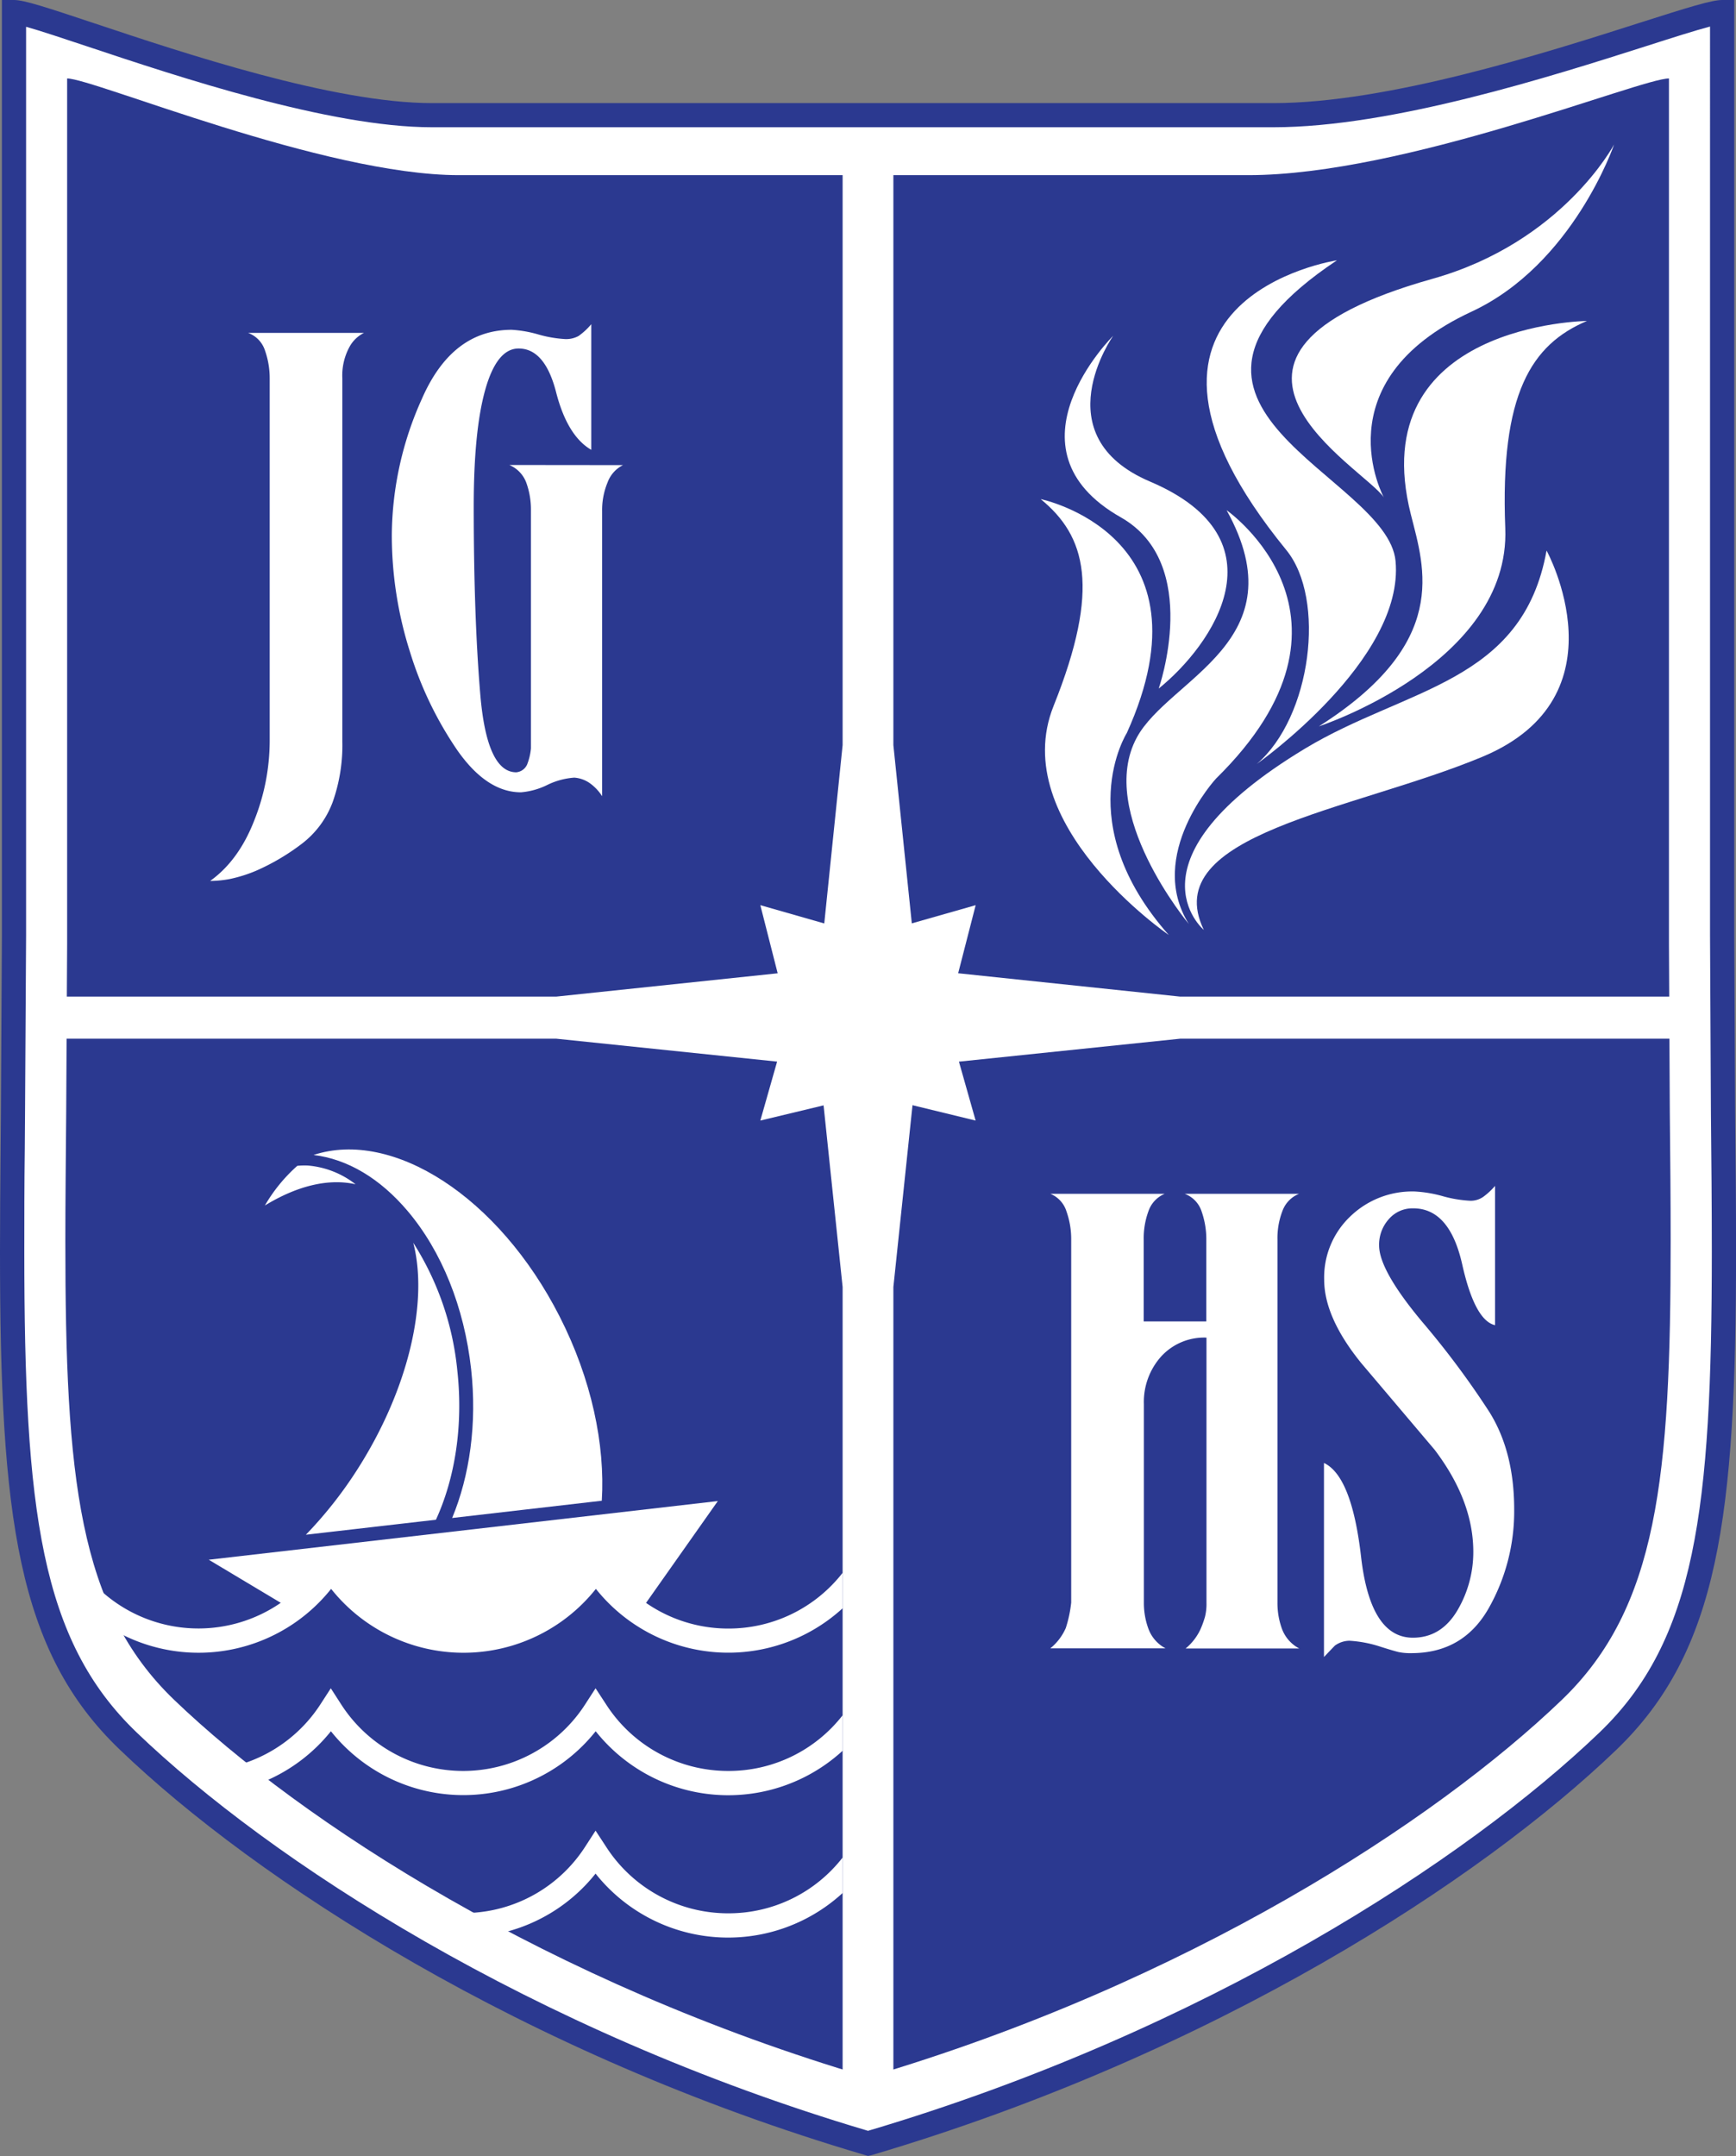 <svg xmlns="http://www.w3.org/2000/svg" viewBox="0 0 428.49 532.02"><rect x="0" y="0" width="428.49" height="532.02" fill="#808080" stroke="none"/><defs><style>.cls-1{fill:#fff;}.cls-2{fill:#2b3990;}</style></defs><g id="Layer_2" data-name="Layer 2"><g id="Blue_White_Crest" data-name="Blue &amp; White Crest"><g id="Sheilds"><path id="White_Shield" data-name="White Shield" class="cls-1" d="M214.21,529.15c83.88-24.7,149.28-67.22,182.73-99.32,25.3-24.29,28.67-58.72,28.67-120.84,0-10.51-.09-21.78-.22-33.94l-.22-44.21V2.86c-7.54,0-69.64,25.46-110.81,25.46H106.47C70.85,28.32,10.13,2.86,3.27,2.86v228L3,275.1c-.1,12.11-.22,23.41-.22,33.89,0,62.15,3.4,96.61,28.68,120.84C64.94,461.93,130.34,504.45,214.21,529.15Z"/><path id="Outline_Shield" data-name="Outline Shield" class="cls-2" d="M214.25,532l-.85-.25c-84.7-24.95-150.49-68-183.82-100C4.27,407.55,0,374.28,0,308.9c0-8.06.07-16.59.15-25.63L.22,275l.25-44.22V0h3c2.47,0,7.91,1.78,20,5.81,22,7.34,58.88,19.63,83.13,19.63H314.33c28.36,0,67.2-12.4,90.4-19.82C416.63,1.83,422.46,0,425.06,0h3V230.81l.22,44.16c.11,10.39.22,22.56.22,33.93,0,65.36-4.27,98.61-29.57,122.91-33.32,32-99.11,75-183.83,100ZM6.44,6.61v224.2l-.26,44.24-.06,8.28C6,292.34,6,300.86,6,308.9c0,63.63,4,95.85,27.74,118.61C66.42,458.88,131,501.12,214.25,525.8c83.29-24.69,147.84-66.92,180.54-98.29,23.73-22.79,27.73-55,27.73-118.61,0-11.34-.11-23.5-.22-33.88l-.22-44.2V6.55c-3.52.92-9.41,2.8-15.53,4.76C383,18.82,343.61,31.4,314.33,31.4H106.58c-25.22,0-62.65-12.48-85-19.93C15.83,9.56,10,7.6,6.44,6.61Z"/><path id="Blue_Shield" data-name="Blue Shield" class="cls-2" d="M214.24,512.56c78.61-23.15,139.9-63,171.24-93.08,23.72-22.77,26.88-55,26.88-113.24,0-9.85-.09-20.41-.21-31.8L411.94,233V19.36c-7.06,0-65.26,23.86-103.84,23.86H113.28C79.9,43.22,23,19.36,16.57,19.36V233l-.23,41.47c-.09,11.35-.21,21.94-.21,31.76,0,58.24,3.19,90.53,26.87,113.24C74.36,449.56,135.65,489.41,214.24,512.56Z"/><polygon id="Compass" class="cls-1" points="207.98 513.66 220.51 513.66 220.51 317.58 225.23 272.72 240.81 276.51 236.69 261.97 291.26 256.31 412.53 256.31 412.53 245.92 291.26 245.92 236.5 240.16 240.82 223.36 225.06 227.85 220.51 183.87 220.51 42.21 207.98 42.21 207.98 183.87 203.45 227.87 187.67 223.36 191.95 240.17 137.32 245.92 15.96 245.92 15.96 256.31 137.32 256.31 191.81 261.96 187.67 276.51 203.28 272.76 207.98 317.58 207.98 513.66"/></g><g id="HS"><path class="cls-1" d="M320.69,406.78H292.64a13.4,13.4,0,0,0,3.68-4.77,23.21,23.21,0,0,0,1.1-3.05,13,13,0,0,0,.37-3.44V330.07a14.38,14.38,0,0,0-11.21,4.68,16.8,16.8,0,0,0-4.24,11.73v49a18.38,18.38,0,0,0,1.14,6.49,8.94,8.94,0,0,0,4.2,4.77H259.25a13.32,13.32,0,0,0,3.81-5,30.73,30.73,0,0,0,1.34-6.3V305.86a20.36,20.36,0,0,0-1.15-6.88,6.9,6.9,0,0,0-4-4.4h28.24a7.15,7.15,0,0,0-4,4.23,19.39,19.39,0,0,0-1.19,7.1v20.16h15.45V305.91a20.78,20.78,0,0,0-1.14-6.91,6.93,6.93,0,0,0-4.2-4.42h28.24a7.22,7.22,0,0,0-4.1,4.21,18.63,18.63,0,0,0-1.24,7.07v89.65a18.48,18.48,0,0,0,1.14,6.5A9,9,0,0,0,320.69,406.78Z"/><path class="cls-1" d="M373.74,372.44a48.51,48.51,0,0,1-6.3,24.42q-6.3,11.07-19.08,11.07a14.23,14.23,0,0,1-3.25-.29c-.76-.19-2.16-.6-4.19-1.24a30.3,30.3,0,0,0-7.83-1.53,6.22,6.22,0,0,0-3.62,1.21l-2.68,2.8V361q6.87,3.24,9.16,23.18t12.79,19.94q7,0,11-6.77a28.35,28.35,0,0,0,3.91-14.41q0-12.6-9.54-25.19L336,336.37q-9.15-11.26-9.16-20.61a20.74,20.74,0,0,1,6.4-15.55,22,22,0,0,1,15.93-6.2,31.38,31.38,0,0,1,6.87,1.14,30.93,30.93,0,0,0,6.87,1.15,5.4,5.4,0,0,0,3.24-1,17.46,17.46,0,0,0,2.87-2.67V327q-5-1.14-8.11-15t-12.12-13.83a7.71,7.71,0,0,0-6,2.67,9.4,9.4,0,0,0-2.39,6.49q0,6.11,10.59,18.79a211.84,211.84,0,0,1,16.7,22.42Q373.74,358.32,373.74,372.44Z"/></g><g id="JG"><path class="cls-1" d="M89.85,82.14a8.24,8.24,0,0,0-3.63,3.54,14.74,14.74,0,0,0-1.72,7.73V183a42.07,42.07,0,0,1-2.38,14.9,23,23,0,0,1-7.64,10.32,54.94,54.94,0,0,1-11.35,6.68,35.35,35.35,0,0,1-6.39,2,26.65,26.65,0,0,1-4.87.48q7-5,10.84-14.81A53.34,53.34,0,0,0,66.57,183V93.41a20.6,20.6,0,0,0-1.15-6.87,6.87,6.87,0,0,0-4.2-4.4Z"/><path class="cls-1" d="M153.77,114.77a7.79,7.79,0,0,0-3.82,4.31,17.72,17.72,0,0,0-1.33,7v70.39a11.72,11.72,0,0,0-2.87-3.09,7.59,7.59,0,0,0-4-1.49,18,18,0,0,0-6.68,1.81,18,18,0,0,1-6.49,1.81q-8.4,0-15.65-10.3a89.31,89.31,0,0,1-11.73-24.33,95,95,0,0,1-4.49-29.1,82.87,82.87,0,0,1,7.44-33.4q7.45-17,22.14-17a29.66,29.66,0,0,1,6.58,1.15,30.17,30.17,0,0,0,6.59,1.14,6.35,6.35,0,0,0,3.34-.76A16.34,16.34,0,0,0,145.94,80V111q-5.91-3.43-8.68-14.22T128,86q-5.35,0-8.21,10.11t-2.86,28.82q0,27.29,1.62,46.46t8.87,19.18a3.24,3.24,0,0,0,2.68-1.91,14.32,14.32,0,0,0,.95-4V126a19.56,19.56,0,0,0-1.14-6.87,7.59,7.59,0,0,0-4.2-4.39Z"/></g><g id="Boat"><path class="cls-1" d="M179.71,437a35.81,35.81,0,0,1-30.17-16.52L147,416.6l-2.51,3.88a35.81,35.81,0,0,1-60.34,0l-2.5-3.88-2.51,3.88a35.84,35.84,0,0,1-19.4,14.79c1.78,1.43,3.63,2.87,5.52,4.32A41.79,41.79,0,0,0,81.68,427.2a41.75,41.75,0,0,0,65.35,0A41.8,41.8,0,0,0,208,432v-8.76A35.64,35.64,0,0,1,179.71,437Z"/><path class="cls-1" d="M179.71,472.13a35.81,35.81,0,0,1-30.17-16.52L147,451.73l-2.51,3.88a35.71,35.71,0,0,1-29.2,16.45q4.38,2.44,8.93,4.82A41.66,41.66,0,0,0,147,462.33,41.8,41.8,0,0,0,208,467.1v-8.76A35.64,35.64,0,0,1,179.71,472.13Z"/><path class="cls-1" d="M179.71,401.86a35.62,35.62,0,0,1-20.25-6.33l17.72-25.13L51.53,384.88,69.3,395.51a35.77,35.77,0,0,1-45-3.55,79,79,0,0,0,4.89,10.88,41.85,41.85,0,0,0,52.54-10.77,41.75,41.75,0,0,0,65.35,0A41.8,41.8,0,0,0,208,396.84v-8.76A35.66,35.66,0,0,1,179.71,401.86Z"/><path class="cls-1" d="M87.76,292.23A22.1,22.1,0,0,0,76,287.61a17.61,17.61,0,0,0-2.62.07,39.92,39.92,0,0,0-8,9.79C73.38,292.59,81.09,290.73,87.76,292.23Z"/><path class="cls-1" d="M112.87,338.13A71.5,71.5,0,0,0,102,306.66c3.79,14.55-1.14,36.3-14,56.26a102.66,102.66,0,0,1-12.5,15.79l32.1-3.7C112.24,364.91,114.4,351.93,112.87,338.13Z"/><path class="cls-1" d="M77.39,285c8.34,1,16.38,5.75,23.2,13.8,8.44,9.95,14,23.79,15.69,39,1.5,13.54-.36,26.37-4.68,36.78l36.94-4.26c.85-13.82-2.53-30-10.41-45.46C123.07,295.28,96.92,278.6,77.39,285Z"/></g><g id="Fire"><path class="cls-1" d="M365.88,186.75c-32,13.34-80.21,19-68.75,42.71,0,0-20.61-17.24,25-44.75,25-15.07,53.7-16.08,59.6-48.85C381.76,135.86,401.47,171.92,365.88,186.75Z"/><path class="cls-1" d="M371.54,130.34c1.32,33.39-46,48.89-46,48.89,32.47-20.61,26.05-39,22.7-52.26C336.33,79.83,391.7,79.2,391.7,79.2,378.05,85,370.23,97,371.54,130.34Z"/><path class="cls-1" d="M353.54,68.81c32.1-9,44.86-33.16,44.86-33.16s-10.09,29.61-35.22,41.27C326,94.2,341.56,122.74,341.56,122.74,336.85,115.52,286.17,87.75,353.54,68.81Z"/><path class="cls-1" d="M317.51,135.75C266.89,73.75,330,64.23,330,64.23c-54.22,36.16,12.49,53,14.46,74.23,2.25,24.35-34.27,50.07-34.27,50.07C323.72,176.93,327.32,147.77,317.51,135.75Z"/><path class="cls-1" d="M256.87,123.16s43.39,8.88,21.25,57.73c0,0-14.06,22.19,10.36,49.82,0,0-40.1-27.41-28.42-56.53S268,132.25,256.87,123.16Z"/><path class="cls-1" d="M286,169.91s10.79-30.83-9.35-42.25c-30-17-1.88-44.81-1.88-44.81s-17.5,24.72,9.13,36C317.38,133.11,299.3,159.16,286,169.91Z"/><path class="cls-1" d="M293.43,228s-22.89-27.43-12.84-46c7.92-14.66,40.15-23.67,22.17-56.1,0,0,37.89,26.46-2.61,66.22C300.15,192.1,282.79,211,293.43,228Z"/></g></g></g></svg>